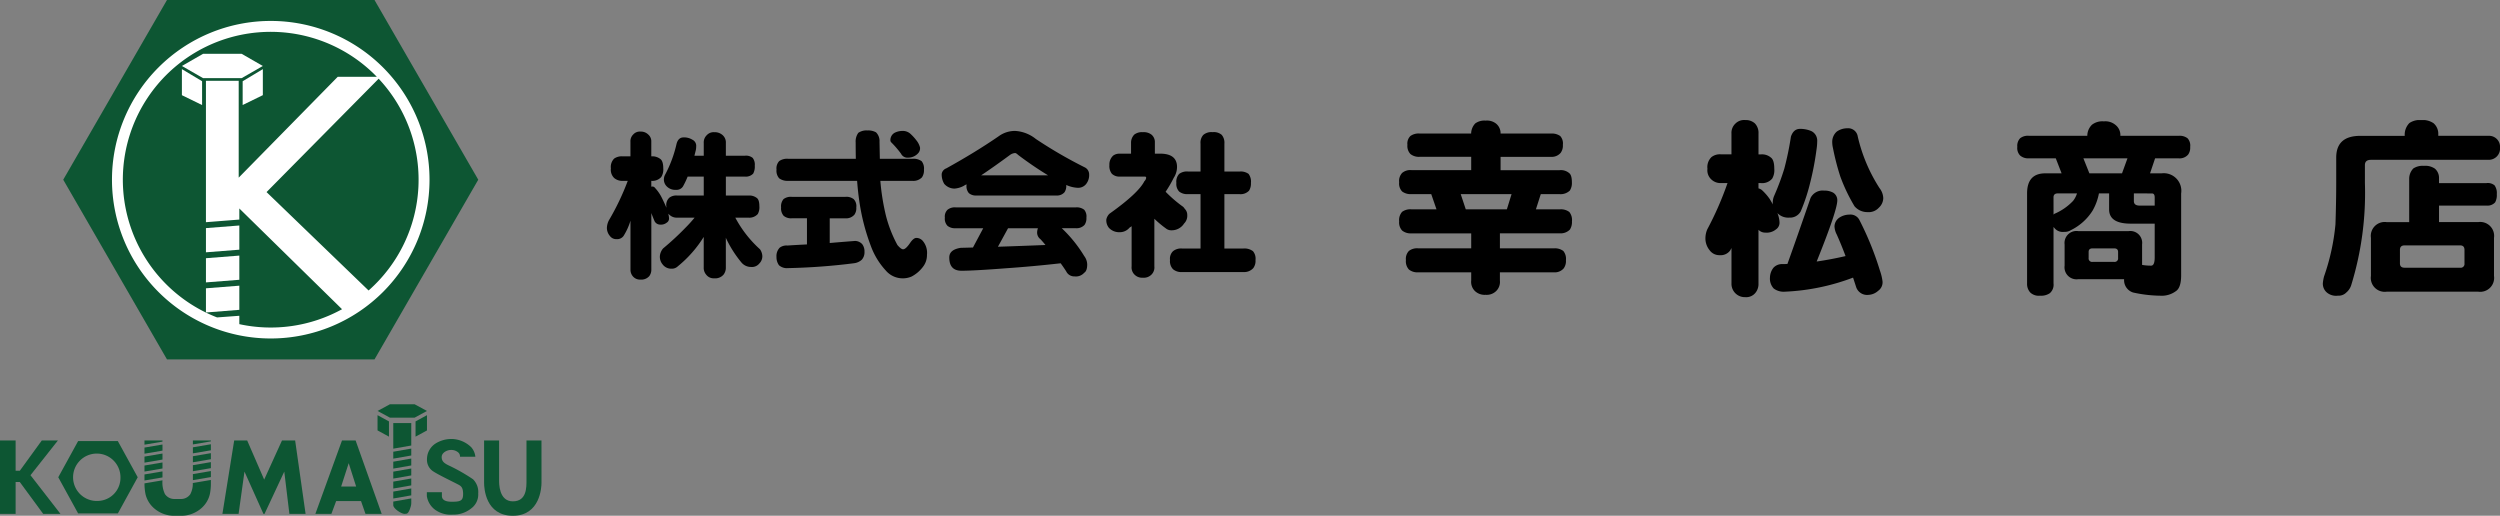 <svg xmlns="http://www.w3.org/2000/svg" xmlns:xlink="http://www.w3.org/1999/xlink" width="304.084" height="62.732" viewBox="0 0 304.084 62.732">
  <rect x="0" y="0" width="304.084" height="62.732" fill="#808080" stroke="none"/>
  <defs>
    <clipPath id="clip-path">
      <rect id="長方形_1605" data-name="長方形 1605" width="65.865" height="62.732" fill="none"/>
    </clipPath>
    <clipPath id="clip-path-2">
      <rect id="長方形_1606" data-name="長方形 1606" width="230.264" height="21.542" fill="none"/>
    </clipPath>
  </defs>
  <g id="logo" transform="translate(17450 17513.33)">
    <g id="グループ_4" data-name="グループ 4" transform="translate(-17450 -17513.33)">
      <path id="パス_613" data-name="パス 613" d="M33.665,0,21.045,21.858l12.62,21.858h25.24l12.62-21.858L58.905,0Z" transform="translate(-13.353 0)" fill="#0d5633"/>
      <g id="グループ_3" data-name="グループ 3" transform="translate(0 0)">
        <g id="グループ_2" data-name="グループ 2" clip-path="url(#clip-path)">
          <path id="パス_614" data-name="パス 614" d="M56.574,6.965A19.312,19.312,0,1,0,75.886,26.277,19.312,19.312,0,0,0,56.574,6.965M52.752,43.847V42.828l-2.709.2A17.98,17.98,0,1,1,69.48,13.764H64.719L52.676,26.027V14.245H48.691v17.2l4.061-.32v-1.35L65.246,42.03a17.986,17.986,0,0,1-12.493,1.817m15.72-4.095L56.063,27.783,69.7,13.993a17.967,17.967,0,0,1-1.226,25.76" transform="translate(-23.642 -4.419)" fill="#fff"/>
          <path id="パス_615" data-name="パス 615" d="M60.528,23.709v2.46l2.455,1.2V24.47L60.528,23Z" transform="translate(-38.403 -14.591)" fill="#fff"/>
          <path id="パス_616" data-name="パス 616" d="M80.745,27.365l2.455-1.2V23l-2.455,1.473Z" transform="translate(-51.23 -14.591)" fill="#fff"/>
          <path id="パス_617" data-name="パス 617" d="M67.415,20.868H67.8l2.57-1.477L67.8,17.913H63.1L60.528,19.39,63.1,20.868h4.318Z" transform="translate(-38.403 -11.365)" fill="#fff"/>
          <path id="パス_618" data-name="パス 618" d="M68.531,98.324,72.592,98V95.063l-4.061.319Z" transform="translate(-43.481 -60.315)" fill="#fff"/>
          <path id="パス_619" data-name="パス 619" d="M68.531,88.309l4.061-.319V85.048l-4.061.319Z" transform="translate(-43.481 -53.96)" fill="#fff"/>
          <path id="パス_620" data-name="パス 620" d="M68.531,78.295l4.061-.319V75.033l-4.061.319Z" transform="translate(-43.481 -47.606)" fill="#fff"/>
          <path id="パス_621" data-name="パス 621" d="M7.353,155.5h-2.1l-2.843-3.871H1.9V155.5H0v-8.925H1.9v3.681h.512l2.671-3.681H7.044L3.707,150.8Z" transform="translate(0 -92.999)" fill="#0d5633"/>
          <path id="パス_622" data-name="パス 622" d="M84.127,155.5H82.157l-.622-5.139-2.4,5.139H79l-2.306-5.139-.715,5.139H74.012l1.431-8.925h1.58l2.068,4.76,2.167-4.76h1.6Z" transform="translate(-46.958 -92.999)" fill="#0d5633"/>
          <path id="パス_623" data-name="パス 623" d="M113.012,155.5H111.04l-.543-1.556h-3.023l-.58,1.556h-1.948l3.238-8.925h1.656Zm-3.107-3.322L109,149.336l-.919,2.844Z" transform="translate(-66.586 -92.999)" fill="#0d5633"/>
          <path id="パス_624" data-name="パス 624" d="M168.073,151.723c0,.536-.154,4.008-3.483,4.008s-3.5-3.346-3.5-4.008v-5.146h1.824V151.4c0,.388-.032,2.579,1.675,2.579s1.657-1.742,1.657-2.579v-4.828h1.824Z" transform="translate(-102.208 -92.999)" fill="#0d5633"/>
          <path id="パス_625" data-name="パス 625" d="M145.156,155.277a3.227,3.227,0,0,1-1.976-.5,2.527,2.527,0,0,1-1.142-1.752c0-.093,0-.476,0-.476h1.831s0,.253,0,.453c0,.583.62.708,1.2.708,1.066,0,1.379-.12,1.379-.942,0-.634-.154-.874-.415-1.048-.3-.2-3.046-1.48-3.416-1.853a1.661,1.661,0,0,1-.562-1.337,2.266,2.266,0,0,1,1.038-1.9,3.652,3.652,0,0,1,2.069-.553,3.509,3.509,0,0,1,2.282,1.011,2.069,2.069,0,0,1,.495,1.151H146.07a.633.633,0,0,0-.213-.525,1.3,1.3,0,0,0-.953-.3c-.34,0-1.062.289-1.062.857s.354.793,1.058,1.117a21.943,21.943,0,0,1,2.758,1.59,2.173,2.173,0,0,1,.628,1.723,2.092,2.092,0,0,1-.879,1.841,3.4,3.4,0,0,1-2.25.731" transform="translate(-90.119 -92.681)" fill="#0d5633"/>
          <path id="パス_626" data-name="パス 626" d="M26.629,146.772H21.8l-2.416,4.4,2.416,4.4h4.832l2.416-4.4Zm-2.416,7.28a2.882,2.882,0,1,1,2.737-2.879,2.81,2.81,0,0,1-2.737,2.879" transform="translate(-12.297 -93.122)" fill="#0d5633"/>
          <path id="パス_627" data-name="パス 627" d="M50.265,153.888l-2.19.372v.734l2.19-.372Z" transform="translate(-30.502 -97.637)" fill="#0d5633"/>
          <path id="パス_628" data-name="パス 628" d="M50.265,156.86l-2.19.372v.734l2.19-.372Z" transform="translate(-30.502 -99.523)" fill="#0d5633"/>
          <path id="パス_629" data-name="パス 629" d="M50.265,150.917l-2.19.372v.734l2.19-.372Z" transform="translate(-30.502 -95.752)" fill="#0d5633"/>
          <path id="パス_630" data-name="パス 630" d="M50.265,146.577h-2.19v.509l2.19-.372Z" transform="translate(-30.502 -92.999)" fill="#0d5633"/>
          <path id="パス_631" data-name="パス 631" d="M50.265,147.917l-2.19.372v.744l2.19-.372Z" transform="translate(-30.502 -93.849)" fill="#0d5633"/>
          <path id="パス_632" data-name="パス 632" d="M53.663,161.434a1.37,1.37,0,0,1-1.209.594h-.676a1.369,1.369,0,0,1-1.209-.594,3.227,3.227,0,0,1-.3-1.675l-2.189.371a6.464,6.464,0,0,0,.122,1.3,3.24,3.24,0,0,0,.913,1.609,3.7,3.7,0,0,0,2.739,1.026h.527a3.7,3.7,0,0,0,2.739-1.026,3.241,3.241,0,0,0,.913-1.609,6.575,6.575,0,0,0,.123-1.373v-.342l-2.2.373a2.7,2.7,0,0,1-.295,1.343" transform="translate(-30.505 -101.336)" fill="#0d5633"/>
          <path id="パス_633" data-name="パス 633" d="M64.183,148.938l2.19-.372v-.734l-2.19.372Z" transform="translate(-40.722 -93.795)" fill="#0d5633"/>
          <path id="パス_634" data-name="パス 634" d="M64.183,151.91l2.19-.372V150.8l-2.19.372Z" transform="translate(-40.722 -95.681)" fill="#0d5633"/>
          <path id="パス_635" data-name="パス 635" d="M64.183,146.577v.478l2.19-.372v-.106Z" transform="translate(-40.722 -92.999)" fill="#0d5633"/>
          <path id="パス_636" data-name="パス 636" d="M64.183,157.852l2.19-.372v-.734l-2.19.372Z" transform="translate(-40.722 -99.451)" fill="#0d5633"/>
          <path id="パス_637" data-name="パス 637" d="M64.183,154.881l2.19-.372v-.734l-2.19.372Z" transform="translate(-40.722 -97.566)" fill="#0d5633"/>
          <path id="パス_638" data-name="パス 638" d="M138.3,138.9l-.016.009v1.855l1.39-.756v-1.855l-.551.3Z" transform="translate(-87.739 -87.653)" fill="#0d5633"/>
          <path id="パス_639" data-name="パス 639" d="M126.182,138.452l-.551-.3v1.855l1.39.756v-1.855L127,138.9Z" transform="translate(-79.709 -87.653)" fill="#0d5633"/>
          <path id="パス_640" data-name="パス 640" d="M130.143,134.527h-3.008l-1.5.812,1.5.813h3.008l1.5-.813Z" transform="translate(-79.709 -85.353)" fill="#0d5633"/>
          <path id="パス_641" data-name="パス 641" d="M130.865,160.442l2.19-.383v-.841l-2.19.383Z" transform="translate(-83.03 -101.019)" fill="#0d5633"/>
          <path id="パス_642" data-name="パス 642" d="M130.865,166.677c0,.407.966,1.054,1.373,1.054l.244-.023c.25,0,.573-.868.573-1.275v-.582l-2.19.383Z" transform="translate(-83.03 -105.228)" fill="#0d5633"/>
          <path id="パス_643" data-name="パス 643" d="M130.865,163.759l2.19-.383v-.841l-2.19.383Z" transform="translate(-83.03 -103.124)" fill="#0d5633"/>
          <path id="パス_644" data-name="パス 644" d="M130.865,157.126l2.19-.383V155.9l-2.19.383Z" transform="translate(-83.03 -98.915)" fill="#0d5633"/>
          <path id="パス_645" data-name="パス 645" d="M130.865,143.892l2.19-.383v-2.732h-2.19Z" transform="translate(-83.03 -89.319)" fill="#0d5633"/>
          <path id="パス_646" data-name="パス 646" d="M130.865,150.492l2.19-.383v-.841l-2.19.383Z" transform="translate(-83.03 -94.706)" fill="#0d5633"/>
          <path id="パス_647" data-name="パス 647" d="M130.865,153.809l2.19-.383v-.841l-2.19.383Z" transform="translate(-83.03 -96.811)" fill="#0d5633"/>
        </g>
      </g>
    </g>
    <g id="グループ_6" data-name="グループ 6" transform="translate(-17376.18 -17498.727)">
      <g id="グループ_5" data-name="グループ 5" transform="translate(0 0)" clip-path="url(#clip-path-2)">
        <path id="パス_648" data-name="パス 648" d="M9.32,2.986a1.874,1.874,0,0,1,1.057.269.826.826,0,0,1,.48.865,1.816,1.816,0,0,1-.058.48l-.154.615H11.78V3.678a1.223,1.223,0,0,1,.365-.961,1.139,1.139,0,0,1,.922-.365,1.42,1.42,0,0,1,1.018.365,1.191,1.191,0,0,1,.384.961V5.215h2.306a1.264,1.264,0,0,1,.961.269,1.343,1.343,0,0,1,.25.942,1.8,1.8,0,0,1-.192.961,1.228,1.228,0,0,1-1.018.365H14.47v2.306h2.748a1.469,1.469,0,0,1,.98.269q.346.212.346,1.019a1.683,1.683,0,0,1-.192.961,1.386,1.386,0,0,1-1.134.442h-1.6a14.043,14.043,0,0,0,3,3.843,1.554,1.554,0,0,1,.288.846,1.245,1.245,0,0,1-.365.884,1.152,1.152,0,0,1-1,.423,1.513,1.513,0,0,1-1.172-.538,13.925,13.925,0,0,1-1.864-2.921.734.734,0,0,0-.039-.1V18.8a1.365,1.365,0,0,1-.269.865,1.325,1.325,0,0,1-1.133.461,1.141,1.141,0,0,1-1-.461,1.259,1.259,0,0,1-.288-.865V15.092a14.393,14.393,0,0,1-3.152,3.575,1.04,1.04,0,0,1-.769.288,1.3,1.3,0,0,1-1.076-.519,1.434,1.434,0,0,1-.327-1.1,1.661,1.661,0,0,1,.384-.846A34.079,34.079,0,0,0,9.609,13.92q.538-.538,1.057-1.172H8.552A1.272,1.272,0,0,1,7.61,12.4a1.369,1.369,0,0,1-.154-.134,2.032,2.032,0,0,1,.1.557.583.583,0,0,1-.288.538,1.124,1.124,0,0,1-.807.231.763.763,0,0,1-.692-.48q-.193-.461-.365-.922v6.86a1.293,1.293,0,0,1-.25.807,1.278,1.278,0,0,1-1.076.423,1.121,1.121,0,0,1-.942-.423,1.23,1.23,0,0,1-.269-.807V13.114a7.527,7.527,0,0,1-.846,1.864.96.96,0,0,1-.846.384.951.951,0,0,1-.807-.384A1.508,1.508,0,0,1,0,13.959a2.142,2.142,0,0,1,.25-.9A30.515,30.515,0,0,0,2.537,8.271h-.6A1.524,1.524,0,0,1,.884,7.925a1.4,1.4,0,0,1-.4-1.172,1.433,1.433,0,0,1,.4-1.192,1.611,1.611,0,0,1,1.057-.269h.922V3.524a1.145,1.145,0,0,1,.346-.9,1.063,1.063,0,0,1,.865-.346,1.273,1.273,0,0,1,.941.346,1.087,1.087,0,0,1,.384.9V5.292a1.579,1.579,0,0,1,1.057.288q.4.249.4,1.172a1.71,1.71,0,0,1-.25,1.057A1.454,1.454,0,0,1,5.4,8.271v.711a.556.556,0,0,1,.135-.019.365.365,0,0,1,.307.154,5.118,5.118,0,0,1,.769,1.076q.4.788.634,1.364a1.067,1.067,0,0,1-.019-.211,1.191,1.191,0,0,1,.384-1.038,1.385,1.385,0,0,1,.941-.25H11.78V7.752H9.82a9.521,9.521,0,0,1-.576,1.211.916.916,0,0,1-.846.4,1.441,1.441,0,0,1-1.1-.4,1.175,1.175,0,0,1-.365-.922,1.211,1.211,0,0,1,.115-.461A14.891,14.891,0,0,0,8.475,3.755q.211-.768.846-.769" transform="translate(0 -0.876)"/>
        <path id="パス_649" data-name="パス 649" d="M34.95,5.5h8.244q-.019-.961-.019-1.98A1.779,1.779,0,0,1,43.5,2.343a1.77,1.77,0,0,1,1.134-.288,1.9,1.9,0,0,1,1.018.231,1.483,1.483,0,0,1,.423,1.153L46.115,5.5h3.978a1.7,1.7,0,0,1,1.1.288,1.413,1.413,0,0,1,.288,1.037,1.482,1.482,0,0,1-.25.942,1.458,1.458,0,0,1-1.134.422h-3.92a27.856,27.856,0,0,0,.692,4.286,15.644,15.644,0,0,0,1.384,3.516q.442.519.692.519.327,0,.846-.769.422-.615.769-.615a1.036,1.036,0,0,1,.807.4,2.254,2.254,0,0,1,.481,1.653,2.319,2.319,0,0,1-.5,1.48A4.106,4.106,0,0,1,50,19.812a2.6,2.6,0,0,1-1.134.231,2.7,2.7,0,0,1-2.037-.961,8.867,8.867,0,0,1-1.787-2.921A25.736,25.736,0,0,1,43.6,10.53q-.154-1.077-.25-2.345h-8.4a1.683,1.683,0,0,1-1.076-.307,1.37,1.37,0,0,1-.327-1.057,1.3,1.3,0,0,1,.327-1.037A1.66,1.66,0,0,1,34.95,5.5m.442,4.631h6.534a1.425,1.425,0,0,1,1.018.288,1.221,1.221,0,0,1,.307,1,1.353,1.353,0,0,1-.231.884,1.338,1.338,0,0,1-1.1.442h-1.9v3q1.556-.134,3.075-.25a1.191,1.191,0,0,1,.884.4,1.465,1.465,0,0,1,.269.922,1.345,1.345,0,0,1-.327.961,1.7,1.7,0,0,1-.9.422,75.592,75.592,0,0,1-8.071.6,1.458,1.458,0,0,1-1.1-.346,1.678,1.678,0,0,1-.307-1.018,1.468,1.468,0,0,1,.384-1.114,1.347,1.347,0,0,1,.941-.269q1.192-.077,2.383-.135V12.74H35.392a1.384,1.384,0,0,1-.98-.307,1.363,1.363,0,0,1-.307-1.018,1.325,1.325,0,0,1,.307-1.018,1.467,1.467,0,0,1,.98-.269M48.863,2.113a1.384,1.384,0,0,1,.922.307,5.45,5.45,0,0,1,.75.807A2.324,2.324,0,0,1,51,4.111a.888.888,0,0,1-.173.653,1.621,1.621,0,0,1-1.269.6.869.869,0,0,1-.865-.48A11.474,11.474,0,0,0,47.5,3.5a.361.361,0,0,1-.1-.231,1.011,1.011,0,0,1,.5-.922,2.045,2.045,0,0,1,.961-.231" transform="translate(-12.917 -0.791)"/>
        <path id="パス_650" data-name="パス 650" d="M75.156,2.15a4.423,4.423,0,0,1,2.517.98,54.955,54.955,0,0,0,6,3.478.956.956,0,0,1,.481.846,1.724,1.724,0,0,1-.384,1.173,1.228,1.228,0,0,1-1,.442,3.77,3.77,0,0,1-1.4-.346V8.76a1.373,1.373,0,0,1-.211.846,1.21,1.21,0,0,1-1,.4H70.447a1.306,1.306,0,0,1-.922-.288,1.288,1.288,0,0,1-.288-.961V8.645c-.128.064-.244.128-.346.192a2.8,2.8,0,0,1-1.114.327,1.661,1.661,0,0,1-1.25-.577,2.2,2.2,0,0,1-.307-1.211.859.859,0,0,1,.558-.672q3.613-2,6.418-3.939a3.35,3.35,0,0,1,1.96-.615m-7.245,9.3H82.535a1.468,1.468,0,0,1,1.018.288,1.264,1.264,0,0,1,.269.961,1.4,1.4,0,0,1-.231.884,1.315,1.315,0,0,1-1.057.4H80.824a16.255,16.255,0,0,1,2.729,3.383,1.773,1.773,0,0,1,.365,1.018q0,.787-.365,1.018a1.338,1.338,0,0,1-1.172.442,1.081,1.081,0,0,1-1.019-.615q-.308-.482-.672-.98-3.42.384-6.554.6-3.978.307-5.515.307-1.48,0-1.48-1.614,0-.961,1.4-1.173l1.48-.038,1.249-2.345H67.91a1.442,1.442,0,0,1-.98-.288,1.244,1.244,0,0,1-.327-1,1.154,1.154,0,0,1,.327-.961,1.4,1.4,0,0,1,.98-.288m3.114-3.9h8.129A43.466,43.466,0,0,1,75.52,5.071q-.249-.231-.365-.231a1.2,1.2,0,0,0-.6.211q-1.98,1.46-3.536,2.5m7.822,8.475q-.289-.365-.615-.711a1,1,0,0,1-.4-.769,1.534,1.534,0,0,1,.1-.558H74.29l-1.23,2.249q3.036-.1,5.785-.212" transform="translate(-25.497 -0.828)"/>
        <path id="パス_651" data-name="パス 651" d="M103.236,2.4a1.513,1.513,0,0,1,1.057.307,1.176,1.176,0,0,1,.4.941V5.014h.846q1.748.077,1.845,1.461a2.419,2.419,0,0,1-.4,1.48A14.2,14.2,0,0,1,106,9.645a15.777,15.777,0,0,0,2.018,1.749.936.936,0,0,1,.307.327,1.02,1.02,0,0,1,.307.75,1.324,1.324,0,0,1-.384,1.037,1.787,1.787,0,0,1-1.537.826,1.023,1.023,0,0,1-.6-.173,12.783,12.783,0,0,1-1.48-1.23v5.784a1.221,1.221,0,0,1-.384,1.037,1.3,1.3,0,0,1-1.018.346,1.286,1.286,0,0,1-.98-.346,1.221,1.221,0,0,1-.384-1.037V13.834a1.7,1.7,0,0,1-.25.173,1.531,1.531,0,0,1-1.211.557,1.689,1.689,0,0,1-1.307-.538,1.447,1.447,0,0,1-.307-1.018,1.344,1.344,0,0,1,.384-.692q3.517-2.5,4.247-3.959a.652.652,0,0,0,.212-.4.136.136,0,0,0-.154-.154h-3.075a1.312,1.312,0,0,1-.941-.346A1.506,1.506,0,0,1,99.162,6.4a1.449,1.449,0,0,1,.461-1.153,1.226,1.226,0,0,1,.788-.231h1.384V3.649a1.4,1.4,0,0,1,.4-.961,1.5,1.5,0,0,1,1.038-.288m5.477,4.785h1.537V3.8a1.41,1.41,0,0,1,.327-1.057,1.48,1.48,0,0,1,1.134-.346,1.464,1.464,0,0,1,1.115.327,1.481,1.481,0,0,1,.327,1.076V7.185h1.864a1.612,1.612,0,0,1,1.076.288,1.558,1.558,0,0,1,.288,1.1,1.621,1.621,0,0,1-.231.941,1.421,1.421,0,0,1-1.134.423h-1.864v6.611h2.306a1.729,1.729,0,0,1,1.172.327,1.42,1.42,0,0,1,.307,1.076,1.474,1.474,0,0,1-.269.98,1.494,1.494,0,0,1-1.211.48H108a1.538,1.538,0,0,1-1.1-.346,1.4,1.4,0,0,1-.365-1.114,1.276,1.276,0,0,1,.365-1.076,1.552,1.552,0,0,1,1.1-.327h2.248V9.933h-1.537a1.556,1.556,0,0,1-1.057-.307,1.325,1.325,0,0,1-.346-1.057,1.381,1.381,0,0,1,.346-1.1,1.578,1.578,0,0,1,1.057-.288" transform="translate(-38.042 -0.924)"/>
        <path id="パス_652" data-name="パス 652" d="M159.177,1.686h6.276a1.832,1.832,0,0,1,.5-1.232,1.874,1.874,0,0,1,1.255-.343,1.785,1.785,0,0,1,1.278.365,1.5,1.5,0,0,1,.547,1.21h6.116a1.742,1.742,0,0,1,1.141.3,1.345,1.345,0,0,1,.32,1.072,1.481,1.481,0,0,1-.274.981,1.435,1.435,0,0,1-1.186.479h-6.116v1.62h7.189a1.545,1.545,0,0,1,1.164.365q.32.251.32,1.118a1.686,1.686,0,0,1-.251,1,1.62,1.62,0,0,1-1.232.434h-2.3l-.593,1.849h2.9a1.691,1.691,0,0,1,1.164.32,1.547,1.547,0,0,1,.32,1.141,1.686,1.686,0,0,1-.251,1,1.575,1.575,0,0,1-1.232.456h-7.28v1.826h6.572a1.709,1.709,0,0,1,1.141.319,1.513,1.513,0,0,1,.319,1.119,1.519,1.519,0,0,1-.274,1,1.436,1.436,0,0,1-1.187.48h-6.572v1a1.555,1.555,0,0,1-.456,1.278,1.64,1.64,0,0,1-1.278.456,1.715,1.715,0,0,1-1.3-.456,1.553,1.553,0,0,1-.456-1.278v-1h-6.458a1.637,1.637,0,0,1-1.118-.343,1.464,1.464,0,0,1-.365-1.141,1.389,1.389,0,0,1,.365-1.119,1.614,1.614,0,0,1,1.118-.319h6.458V13.826h-7.28a1.637,1.637,0,0,1-1.118-.343,1.428,1.428,0,0,1-.365-1.118,1.5,1.5,0,0,1,.365-1.164,1.7,1.7,0,0,1,1.118-.3h3.058l-.639-1.849h-2.419a1.718,1.718,0,0,1-1.118-.319,1.388,1.388,0,0,1-.365-1.119,1.421,1.421,0,0,1,.365-1.141,1.537,1.537,0,0,1,1.118-.343h7.28V4.515h-6.276a1.637,1.637,0,0,1-1.118-.342,1.43,1.43,0,0,1-.365-1.119,1.28,1.28,0,0,1,.365-1.072,1.7,1.7,0,0,1,1.118-.3m5.614,9.219h5l.571-1.849h-6.185Z" transform="translate(-60.333 -0.043)"/>
        <path id="パス_653" data-name="パス 653" d="M228.776,1.072a3.393,3.393,0,0,1,1.392.274,1.287,1.287,0,0,1,.708,1.209,7.12,7.12,0,0,1-.092,1.073,34.656,34.656,0,0,1-.776,4.039,22.088,22.088,0,0,1-1.141,3.446,1.486,1.486,0,0,1-1.392.753,1.809,1.809,0,0,1-1.438-.548.063.063,0,0,1-.023-.046,3.215,3.215,0,0,1,.274,1.141.973.973,0,0,1-.434.89,1.794,1.794,0,0,1-1.3.388,1.121,1.121,0,0,1-.822-.343v6.526a1.7,1.7,0,0,1-.319,1.073,1.438,1.438,0,0,1-1.3.593,1.618,1.618,0,0,1-1.666-1.666V15.564c-.061.122-.114.221-.16.3a1.433,1.433,0,0,1-1.278.571,1.453,1.453,0,0,1-1.232-.616,2.271,2.271,0,0,1-.5-1.483A2.812,2.812,0,0,1,217.5,13.3a39.028,39.028,0,0,0,2.465-5.637h-.775a1.6,1.6,0,0,1-1.187-.434,1.5,1.5,0,0,1-.479-1.3,1.7,1.7,0,0,1,.479-1.415,1.651,1.651,0,0,1,1.187-.343h1.255V1.643a1.542,1.542,0,0,1,.5-1.232A1.483,1.483,0,0,1,222.113,0,1.655,1.655,0,0,1,223.3.411a1.669,1.669,0,0,1,.434,1.232V4.176h.3a1.651,1.651,0,0,1,1.209.388q.411.3.411,1.37A2.014,2.014,0,0,1,225.4,7.12a1.6,1.6,0,0,1-1.369.548h-.3v.639a1.32,1.32,0,0,1,.388.183,6.446,6.446,0,0,1,.981,1.118c.137.228.266.45.388.662a1.264,1.264,0,0,1-.023-.251,2.121,2.121,0,0,1,.182-.822,30.022,30.022,0,0,0,1.232-3.309,36.893,36.893,0,0,0,.8-3.879q.319-.935,1.1-.936M231.7,8.58a2.213,2.213,0,0,1,1.119.252,1.07,1.07,0,0,1,.5.935q0,1.21-2.51,7.44,1.734-.251,3.514-.662-.5-1.346-1.072-2.624a2.345,2.345,0,0,1-.274-.981,1.33,1.33,0,0,1,.593-1.072A2.249,2.249,0,0,1,234.8,11.5a1.214,1.214,0,0,1,1.187.616A37.319,37.319,0,0,1,238.5,18.3a6.233,6.233,0,0,1,.32,1.323,1.26,1.26,0,0,1-.525,1.141,1.9,1.9,0,0,1-1.21.5,1.4,1.4,0,0,1-1.461-.913q-.2-.616-.388-1.187a26.513,26.513,0,0,1-8.283,1.711,2.018,2.018,0,0,1-1.37-.388,1.769,1.769,0,0,1-.456-1.323,2,2,0,0,1,.434-1.21,1.41,1.41,0,0,1,1.1-.434c.213,0,.411-.007.593-.023q1.164-3.24,2.807-8.01A1.636,1.636,0,0,1,231.7,8.58M234.528,1a1.18,1.18,0,0,1,1.278,1,19.765,19.765,0,0,0,2.647,6.276,2.11,2.11,0,0,1,.456,1.21,1.613,1.613,0,0,1-.525,1.163,1.668,1.668,0,0,1-1.392.548,2.039,2.039,0,0,1-1.575-.707,20.967,20.967,0,0,1-1.734-3.629,29.431,29.431,0,0,1-.89-3.446,3.374,3.374,0,0,1-.092-.776,1.666,1.666,0,0,1,.548-1.232A2.211,2.211,0,0,1,234.528,1" transform="translate(-83.661 0)"/>
        <path id="パス_654" data-name="パス 654" d="M289.5.26a1.9,1.9,0,0,1,1.414.434,1.57,1.57,0,0,1,.593,1.323h7.1a1.557,1.557,0,0,1,1.072.3,1.308,1.308,0,0,1,.32,1.05,1.435,1.435,0,0,1-.251.935,1.375,1.375,0,0,1-1.141.457h-2.876l-.616,1.825H296.5a2.139,2.139,0,0,1,2.4,2.442v9.95q0,1.482-.616,1.917a2.9,2.9,0,0,1-1.94.571,15.974,15.974,0,0,1-3.286-.388,1.571,1.571,0,0,1-1.1-1.529v-.091h-5.568a1.462,1.462,0,0,1-1.666-1.643V15.23a1.453,1.453,0,0,1,1.666-1.62h6.116a1.443,1.443,0,0,1,1.643,1.62v2.487a5.89,5.89,0,0,0,1.1.091q.434,0,.434-1V12.7h-2.921q-2.625,0-2.624-1.735V9.023H288.9a6.754,6.754,0,0,1-.776,2.1,6.5,6.5,0,0,1-2.647,2.373,1.425,1.425,0,0,1-.822.205,1.3,1.3,0,0,1-1.118-.411c-.061-.076-.114-.137-.16-.182v6.868a1.357,1.357,0,0,1-.456,1.187,1.885,1.885,0,0,1-1.187.3,1.479,1.479,0,0,1-1.186-.388,1.53,1.53,0,0,1-.388-1.1V9.023q0-2.441,2.213-2.442h1.986l-.708-1.825h-3.286a1.478,1.478,0,0,1-1.05-.343,1.294,1.294,0,0,1-.343-1.05,1.338,1.338,0,0,1,.343-1.05,1.515,1.515,0,0,1,1.05-.3h7.12a1.888,1.888,0,0,1,.571-1.346A2.055,2.055,0,0,1,289.5.26M283.379,11.6l.092-.091a6.726,6.726,0,0,0,2.282-1.575,2.874,2.874,0,0,0,.479-.913H283.9q-.526,0-.525.479Zm4.359-5.02h3.971l.662-1.825h-5.362Zm3.012,10.772a.424.424,0,0,0,.48-.479v-.731q0-.434-.48-.434h-2.624q-.48,0-.479.434v.731a.423.423,0,0,0,.479.479Zm2.4-8.33v.935q0,.548.707.548h1.826v-1q0-.479-.342-.479Z" transform="translate(-107.419 -0.1)"/>
        <path id="パス_655" data-name="パス 655" d="M351.369,0a2.325,2.325,0,0,1,1.506.388,1.7,1.7,0,0,1,.571,1.346v.183h6.116a1.334,1.334,0,0,1,1.392,1.438,1.371,1.371,0,0,1-1.392,1.483H345.253q-.731,0-.731.639V7.668a38.028,38.028,0,0,1-1.666,12.414,1.92,1.92,0,0,1-.593.89,1.3,1.3,0,0,1-1.027.388,1.733,1.733,0,0,1-1.347-.388,1.4,1.4,0,0,1-.479-1.186,5.333,5.333,0,0,1,.137-.753,26.5,26.5,0,0,0,1.392-6.344q.091-2.761.092-5.02v-3.1q0-2.646,2.921-2.647h5.409V1.734a2.023,2.023,0,0,1,.57-1.369A2.235,2.235,0,0,1,351.369,0m.343,5.568a2.06,2.06,0,0,1,1.323.342,1.488,1.488,0,0,1,.5,1.187v.571h5.773a1.28,1.28,0,0,1,.982.274,1.6,1.6,0,0,1,.274,1.072,1.828,1.828,0,0,1-.205,1,1.245,1.245,0,0,1-1.05.388h-5.773v2.008h4.77a1.694,1.694,0,0,1,1.917,1.917v4.632a1.694,1.694,0,0,1-1.917,1.917H347.17a1.694,1.694,0,0,1-1.917-1.917V14.331a1.694,1.694,0,0,1,1.917-1.917h2.738V7.1a1.807,1.807,0,0,1,.5-1.21,2.063,2.063,0,0,1,1.3-.319m4.4,12.391a.464.464,0,0,0,.525-.525V15.792c0-.365-.176-.548-.525-.548h-6.755c-.381,0-.571.183-.571.548v1.643c0,.351.189.525.571.525Z" transform="translate(-130.689 0)"/>
      </g>
    </g>
  </g>
</svg>
